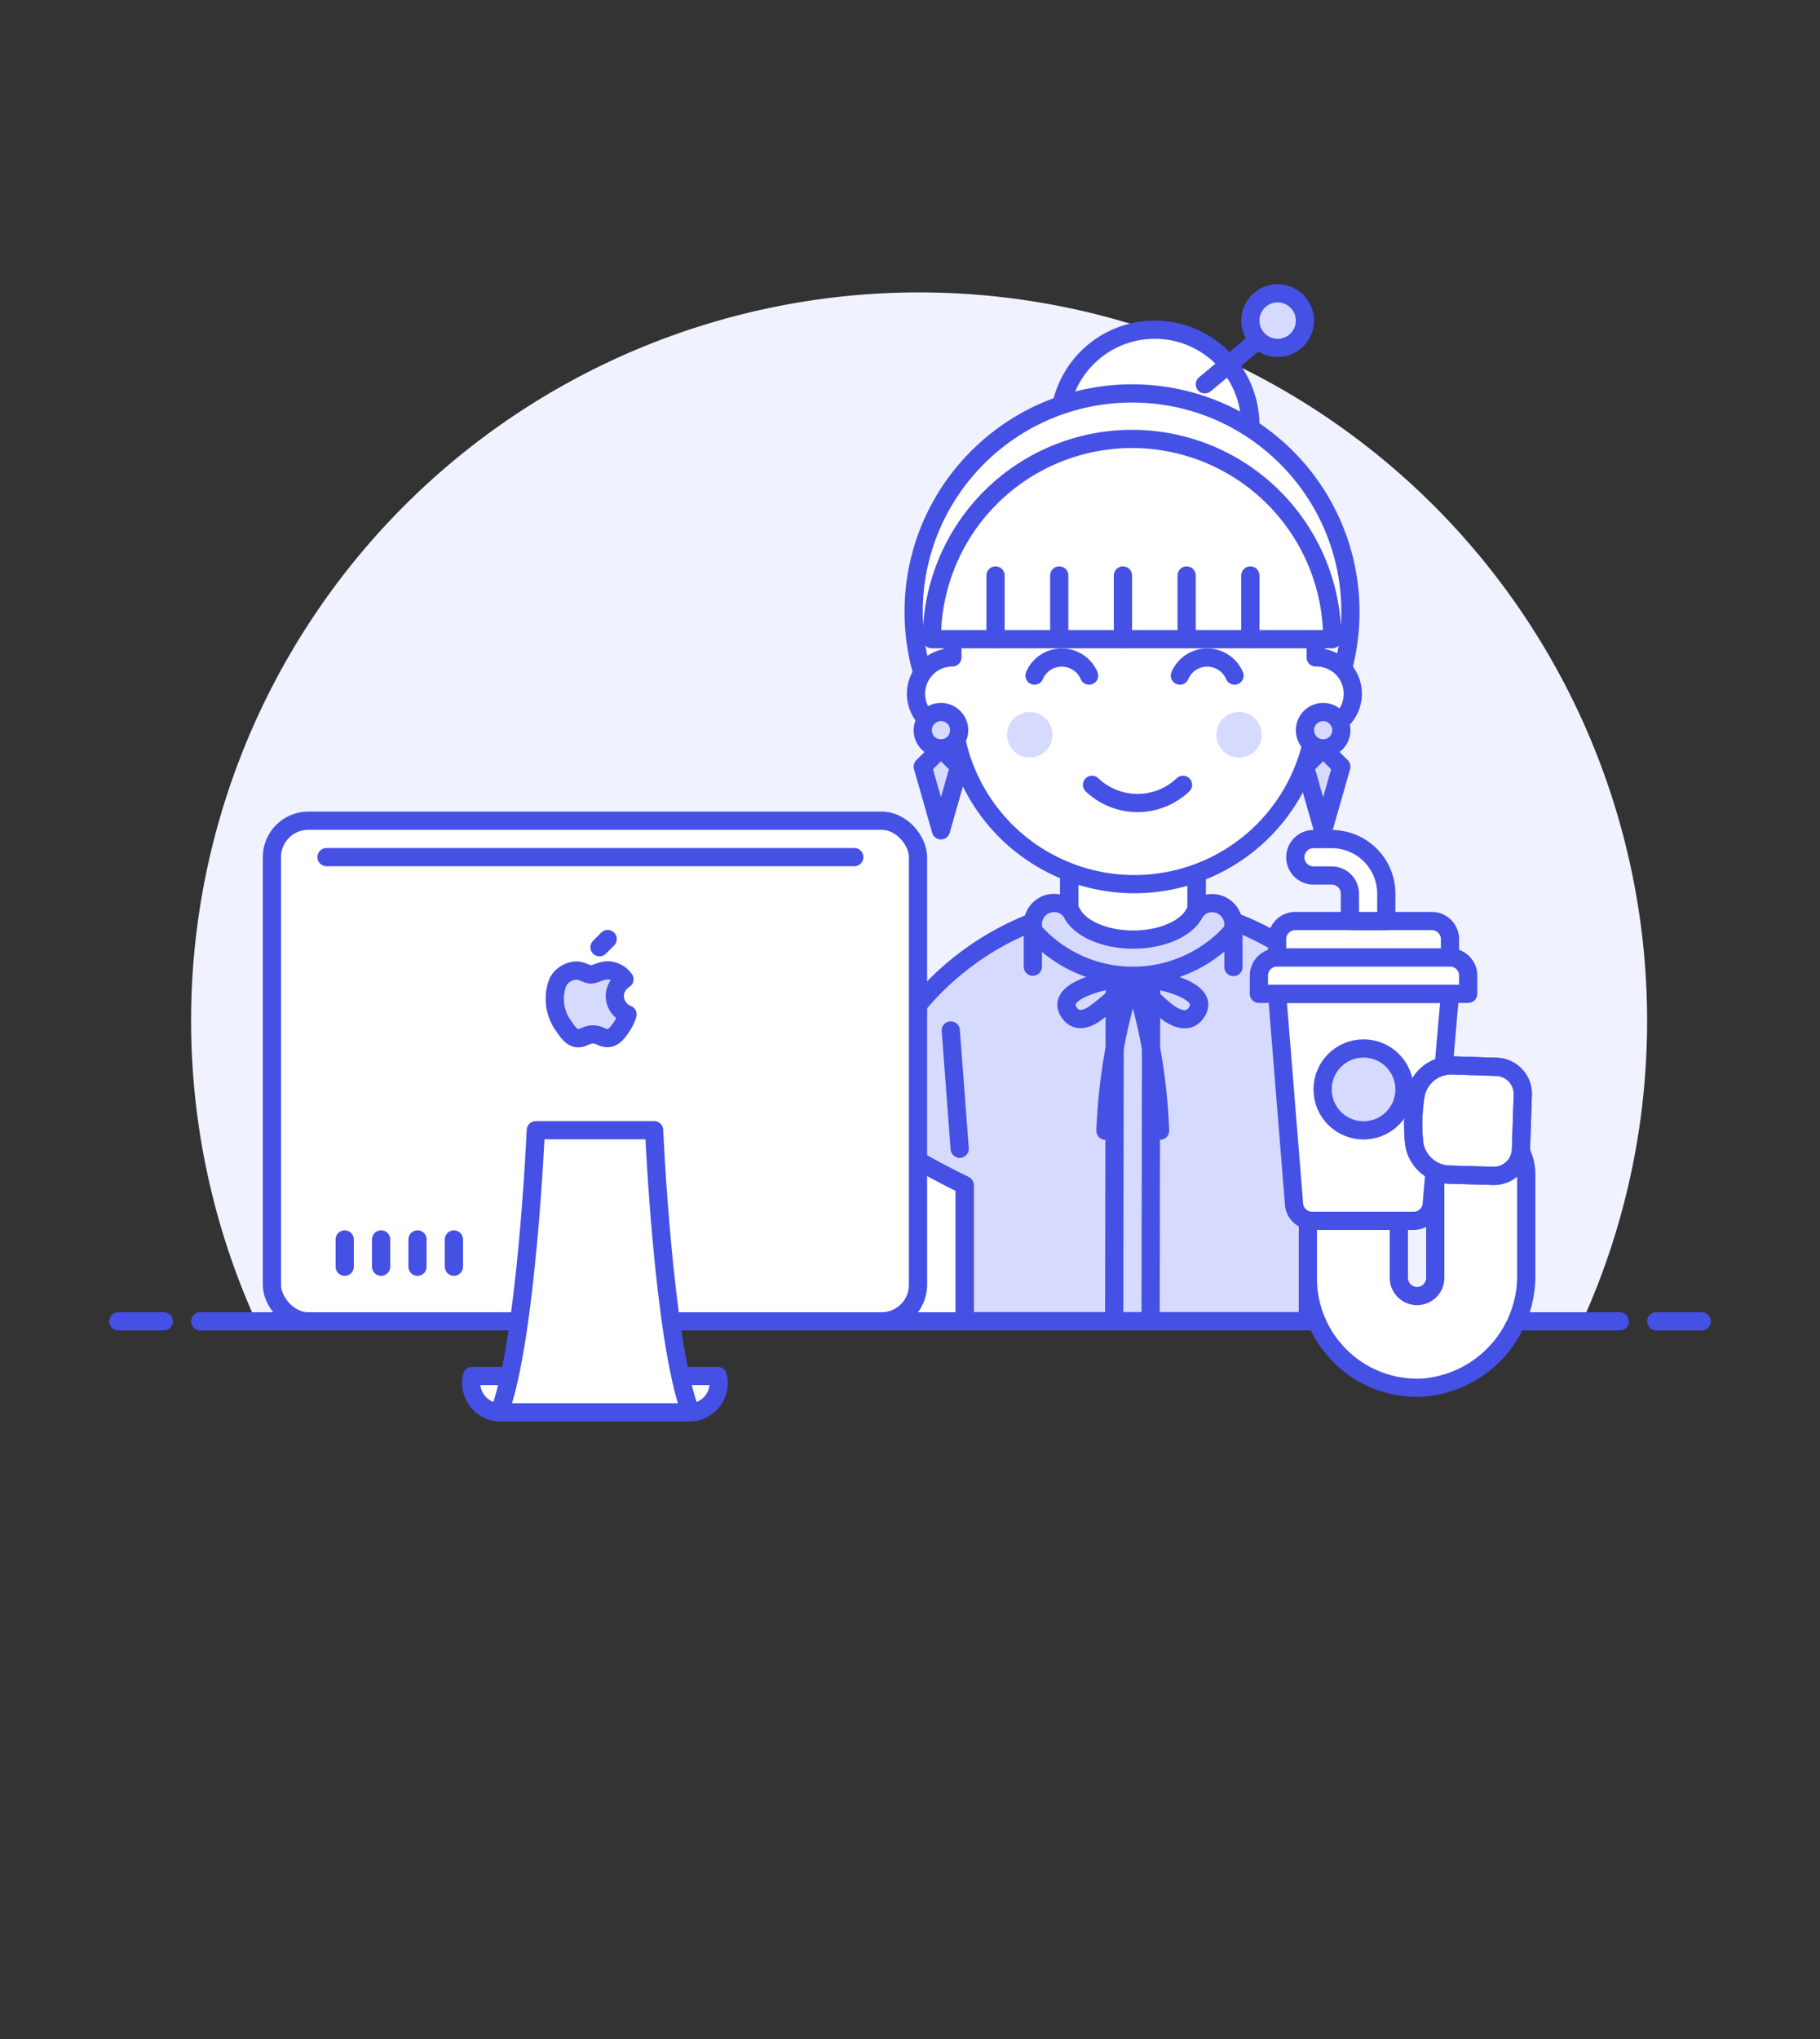 <?xml version="1.0" encoding="UTF-8"?> <svg xmlns="http://www.w3.org/2000/svg" id="Duotone" viewBox="0 0 100 112"><rect x="0" y="0" width="100" height="112" fill="#333333" stroke="none"/><defs><style>.cls-1{fill:#f0f2ff;}.cls-2{fill:none;}.cls-2,.cls-4,.cls-5,.cls-7,.cls-8{stroke:#4550e5;stroke-linejoin:round;}.cls-2,.cls-4,.cls-5{stroke-linecap:round;}.cls-3,.cls-5,.cls-8{fill:#d6daff;}.cls-4,.cls-6,.cls-7{fill:#fff;}</style></defs><title>48- office-working-desk-female-asian-2</title><g id="Icons"><g id="Background"><g id="New_Symbol_68-47" data-name="New Symbol 68"><path class="cls-1" d="M90.5,56.08a40,40,0,1,0-76.43,16.5H86.94A39.92,39.92,0,0,0,90.5,56.08Z"></path><line class="cls-2" x1="11" y1="72.58" x2="89" y2="72.58"></line><line class="cls-2" x1="6.5" y1="72.58" x2="9" y2="72.58"></line><line class="cls-2" x1="91" y1="72.58" x2="93.5" y2="72.58"></line></g></g><g id="Scene"><path class="cls-3" d="M77.48,61.75h0c-.21.16-.41.31-.62.45l-.45.31a34.21,34.21,0,0,1-4.55,2.6v7.46H53V65.1a36.79,36.79,0,0,1-5.76-3.39c0-.17.07-.34.11-.51a15.59,15.59,0,0,1,9.53-10.6,13.87,13.87,0,0,1,2-.58,0,0,0,0,1,0,0,15.16,15.16,0,0,1,6.92,0,0,0,0,0,1,0,0,14.2,14.2,0,0,1,2,.6,15.55,15.55,0,0,1,9.51,10.62C77.41,61.41,77.45,61.58,77.48,61.75Z"></path><line class="cls-2" x1="63.25" y1="53.54" x2="63.22" y2="72.58"></line><line class="cls-2" x1="61.25" y1="53.54" x2="61.22" y2="72.58"></line><path class="cls-2" d="M77.48,61.75h0c-.21.16-.41.31-.62.45l-.45.31a34.21,34.21,0,0,1-4.55,2.6v7.46H53V65.1a36.79,36.79,0,0,1-5.76-3.39c0-.17.07-.34.11-.51a15.59,15.59,0,0,1,9.53-10.6,13.87,13.87,0,0,1,2-.58,0,0,0,0,1,0,0,15.16,15.16,0,0,1,6.92,0,0,0,0,0,1,0,0,14.2,14.2,0,0,1,2,.6,15.55,15.55,0,0,1,9.51,10.62C77.41,61.41,77.45,61.58,77.48,61.75Z"></path><polygon class="cls-4" points="65.75 52.11 62.25 52.11 58.75 52.11 58.75 46.61 65.75 46.61 65.75 52.11"></polygon><polygon class="cls-2" points="65.75 52.11 62.25 52.11 58.75 52.11 58.75 46.61 65.75 46.61 65.75 52.11"></polygon><path class="cls-5" d="M56.75,53.1V50.76A1.16,1.16,0,0,1,57.9,49.6h0a1.11,1.11,0,0,1,1,.56c.42.83,1.77,1.45,3.36,1.45s2.94-.61,3.36-1.44a1.1,1.1,0,0,1,1-.56h0a1.17,1.17,0,0,1,1.15,1.16v2.35"></path><path class="cls-4" d="M83.86,64.53V70a6.16,6.16,0,0,1-5.67,6.22,6,6,0,0,1-5.82-3.58,5.93,5.93,0,0,1-.51-2.42V65.12a27.65,27.65,0,0,0,5-2.93l0,0v8a1,1,0,1,0,2,0v-8.5h2.19A2.82,2.82,0,0,1,83.86,64.53Z"></path><path class="cls-4" d="M47.86,62.17l0,10.41H53V65.1A46.16,46.16,0,0,1,47.86,62.17Z"></path><path class="cls-2" d="M56.75,51.1a7.3,7.3,0,0,0,11,0"></path><path class="cls-2" d="M62.25,53.61s-4.5.49-3.51,2c.37.54.93.43,1.5,0A9.45,9.45,0,0,0,62.25,53.61Z"></path><path class="cls-2" d="M62.25,53.61s4.5.5,3.49,2c-.36.55-.93.43-1.5.06A9.6,9.6,0,0,1,62.25,53.61Z"></path><path class="cls-2" d="M63.74,62.11a31.89,31.89,0,0,0-1.49-8.5,31.52,31.52,0,0,0-1.51,8.5"></path><line class="cls-2" x1="72.24" y1="56.62" x2="71.73" y2="63.12"></line><line class="cls-2" x1="75.86" y1="62.88" x2="74.74" y2="60.62"></line><line class="cls-2" x1="52.24" y1="56.6" x2="52.73" y2="63.1"></line><line class="cls-2" x1="48.68" y1="62.71" x2="49.74" y2="60.59"></line><path class="cls-6" d="M77.7,67.06H72.1a1,1,0,0,1-1-.93l-.93-11.54h9.5l-1,11.5A1,1,0,0,1,77.7,67.06Z"></path><path class="cls-2" d="M77.7,67.06H72.1a1,1,0,0,1-1-.93l-.93-11.54h9.5l-1,11.5A1,1,0,0,1,77.7,67.06Z"></path><path class="cls-7" d="M70.17,52.59h9.5a1,1,0,0,1,1,1v1a0,0,0,0,1,0,0H69.17a0,0,0,0,1,0,0v-1A1,1,0,0,1,70.17,52.59Z"></path><path class="cls-7" d="M71.17,50.59h7.5a1,1,0,0,1,1,1v1a0,0,0,0,1,0,0h-9.5a0,0,0,0,1,0,0v-1A1,1,0,0,1,71.17,50.59Z"></path><path class="cls-4" d="M76.17,49.09a3,3,0,0,0-3-3h-1a1,1,0,0,0,0,2h1a1,1,0,0,1,1,1v1.5h2Z"></path><circle class="cls-5" cx="74.92" cy="59.84" r="2.25"></circle><path class="cls-4" d="M79.59,64.52l2.44.07a1.49,1.49,0,0,0,1.54-1.45l.1-3a1.49,1.49,0,0,0-1.45-1.54l-2.44-.08a2,2,0,0,0-2,1.61,10.22,10.22,0,0,0-.08,2.65A2,2,0,0,0,79.59,64.52Z"></path><path class="cls-2" d="M79.59,64.52l2.44.07a1.49,1.49,0,0,0,1.54-1.45l.1-3a1.49,1.49,0,0,0-1.45-1.54l-2.44-.08a2,2,0,0,0-2,1.61,10.22,10.22,0,0,0-.08,2.65A2,2,0,0,0,79.59,64.52Z"></path><circle class="cls-6" cx="63.45" cy="23.36" r="5.25"></circle><circle class="cls-2" cx="63.45" cy="23.36" r="5.25"></circle><circle class="cls-6" cx="62.2" cy="33.61" r="12"></circle><circle class="cls-2" cx="62.2" cy="33.61" r="12"></circle><path class="cls-4" d="M74.33,38.11a2,2,0,0,1-2,2h-.12a10,10,0,0,1-19.76,0h-.12a2,2,0,0,1,0-4V34.49A10.14,10.14,0,0,0,59,31.31a19.59,19.59,0,0,0,2.27-3.91,13.36,13.36,0,0,0,3.59,5.43,9.4,9.4,0,0,0,7.43,1.62v1.66A2,2,0,0,1,74.33,38.11Z"></path><path class="cls-2" d="M67.83,37.11a1.63,1.63,0,0,0-3,0"></path><path class="cls-2" d="M59.84,37.11a1.63,1.63,0,0,0-3,0"></path><circle class="cls-3" cx="56.58" cy="40.36" r="1.25"></circle><circle class="cls-3" cx="68.08" cy="40.36" r="1.25"></circle><path class="cls-2" d="M60,43.11a3.63,3.63,0,0,0,5,0"></path><circle class="cls-5" cx="51.7" cy="40.11" r="1"></circle><polygon class="cls-5" points="51.7 41.11 50.7 42.11 51.7 45.61 52.7 42.11 51.7 41.11"></polygon><circle class="cls-5" cx="72.7" cy="40.11" r="1"></circle><polygon class="cls-5" points="72.7 41.11 71.7 42.11 72.7 45.61 73.7 42.11 72.7 41.11"></polygon><line class="cls-2" x1="66.2" y1="21.11" x2="69.2" y2="18.61"></line><circle class="cls-8" cx="70.2" cy="17.61" r="1.5"></circle><path class="cls-6" d="M62.2,24.11a11,11,0,0,0-11,11h22A11,11,0,0,0,62.2,24.11Z"></path><path class="cls-2" d="M62.2,24.11a11,11,0,0,0-11,11h22A11,11,0,0,0,62.2,24.11Z"></path><line class="cls-2" x1="54.7" y1="35.11" x2="54.7" y2="31.61"></line><line class="cls-2" x1="58.2" y1="35.11" x2="58.2" y2="31.61"></line><line class="cls-2" x1="61.7" y1="35.11" x2="61.7" y2="31.61"></line><line class="cls-2" x1="65.2" y1="35.11" x2="65.2" y2="31.61"></line><line class="cls-2" x1="68.7" y1="35.11" x2="68.7" y2="31.61"></line><rect class="cls-6" x="14.94" y="45.08" width="35.5" height="27.5" rx="2" ry="2"></rect><path class="cls-4" d="M39.44,75.58a1.61,1.61,0,0,1-1.56,2H27.5a1.61,1.61,0,0,1-1.56-2Z"></path><rect class="cls-2" x="14.94" y="45.08" width="35.5" height="27.5" rx="2" ry="2"></rect><path class="cls-4" d="M37.94,77.58H27.44c1.5-4,2-15.5,2-15.5h6.5S36.44,73.58,37.94,77.58Z"></path><line class="cls-2" x1="18.94" y1="68.08" x2="18.94" y2="69.58"></line><line class="cls-2" x1="20.94" y1="68.08" x2="20.94" y2="69.58"></line><line class="cls-2" x1="22.94" y1="68.08" x2="22.94" y2="69.58"></line><line class="cls-2" x1="24.94" y1="68.08" x2="24.94" y2="69.58"></line><path class="cls-8" d="M33.78,54.72a1.11,1.11,0,0,1,.53-.93,1.18,1.18,0,0,0-.9-.49c-.38,0-.74.23-.94.23s-.49-.22-.81-.22a1.21,1.21,0,0,0-1,.62A2.54,2.54,0,0,0,31,56.4c.2.3.45.64.77.63s.43-.21.81-.21.48.21.81.2.55-.3.75-.6a2.41,2.41,0,0,0,.34-.7A1.1,1.1,0,0,1,33.78,54.72Z"></path><line class="cls-2" x1="32.94" y1="52.03" x2="33.39" y2="51.58"></line><line class="cls-2" x1="17.94" y1="47.08" x2="46.94" y2="47.08"></line></g></g></svg> 